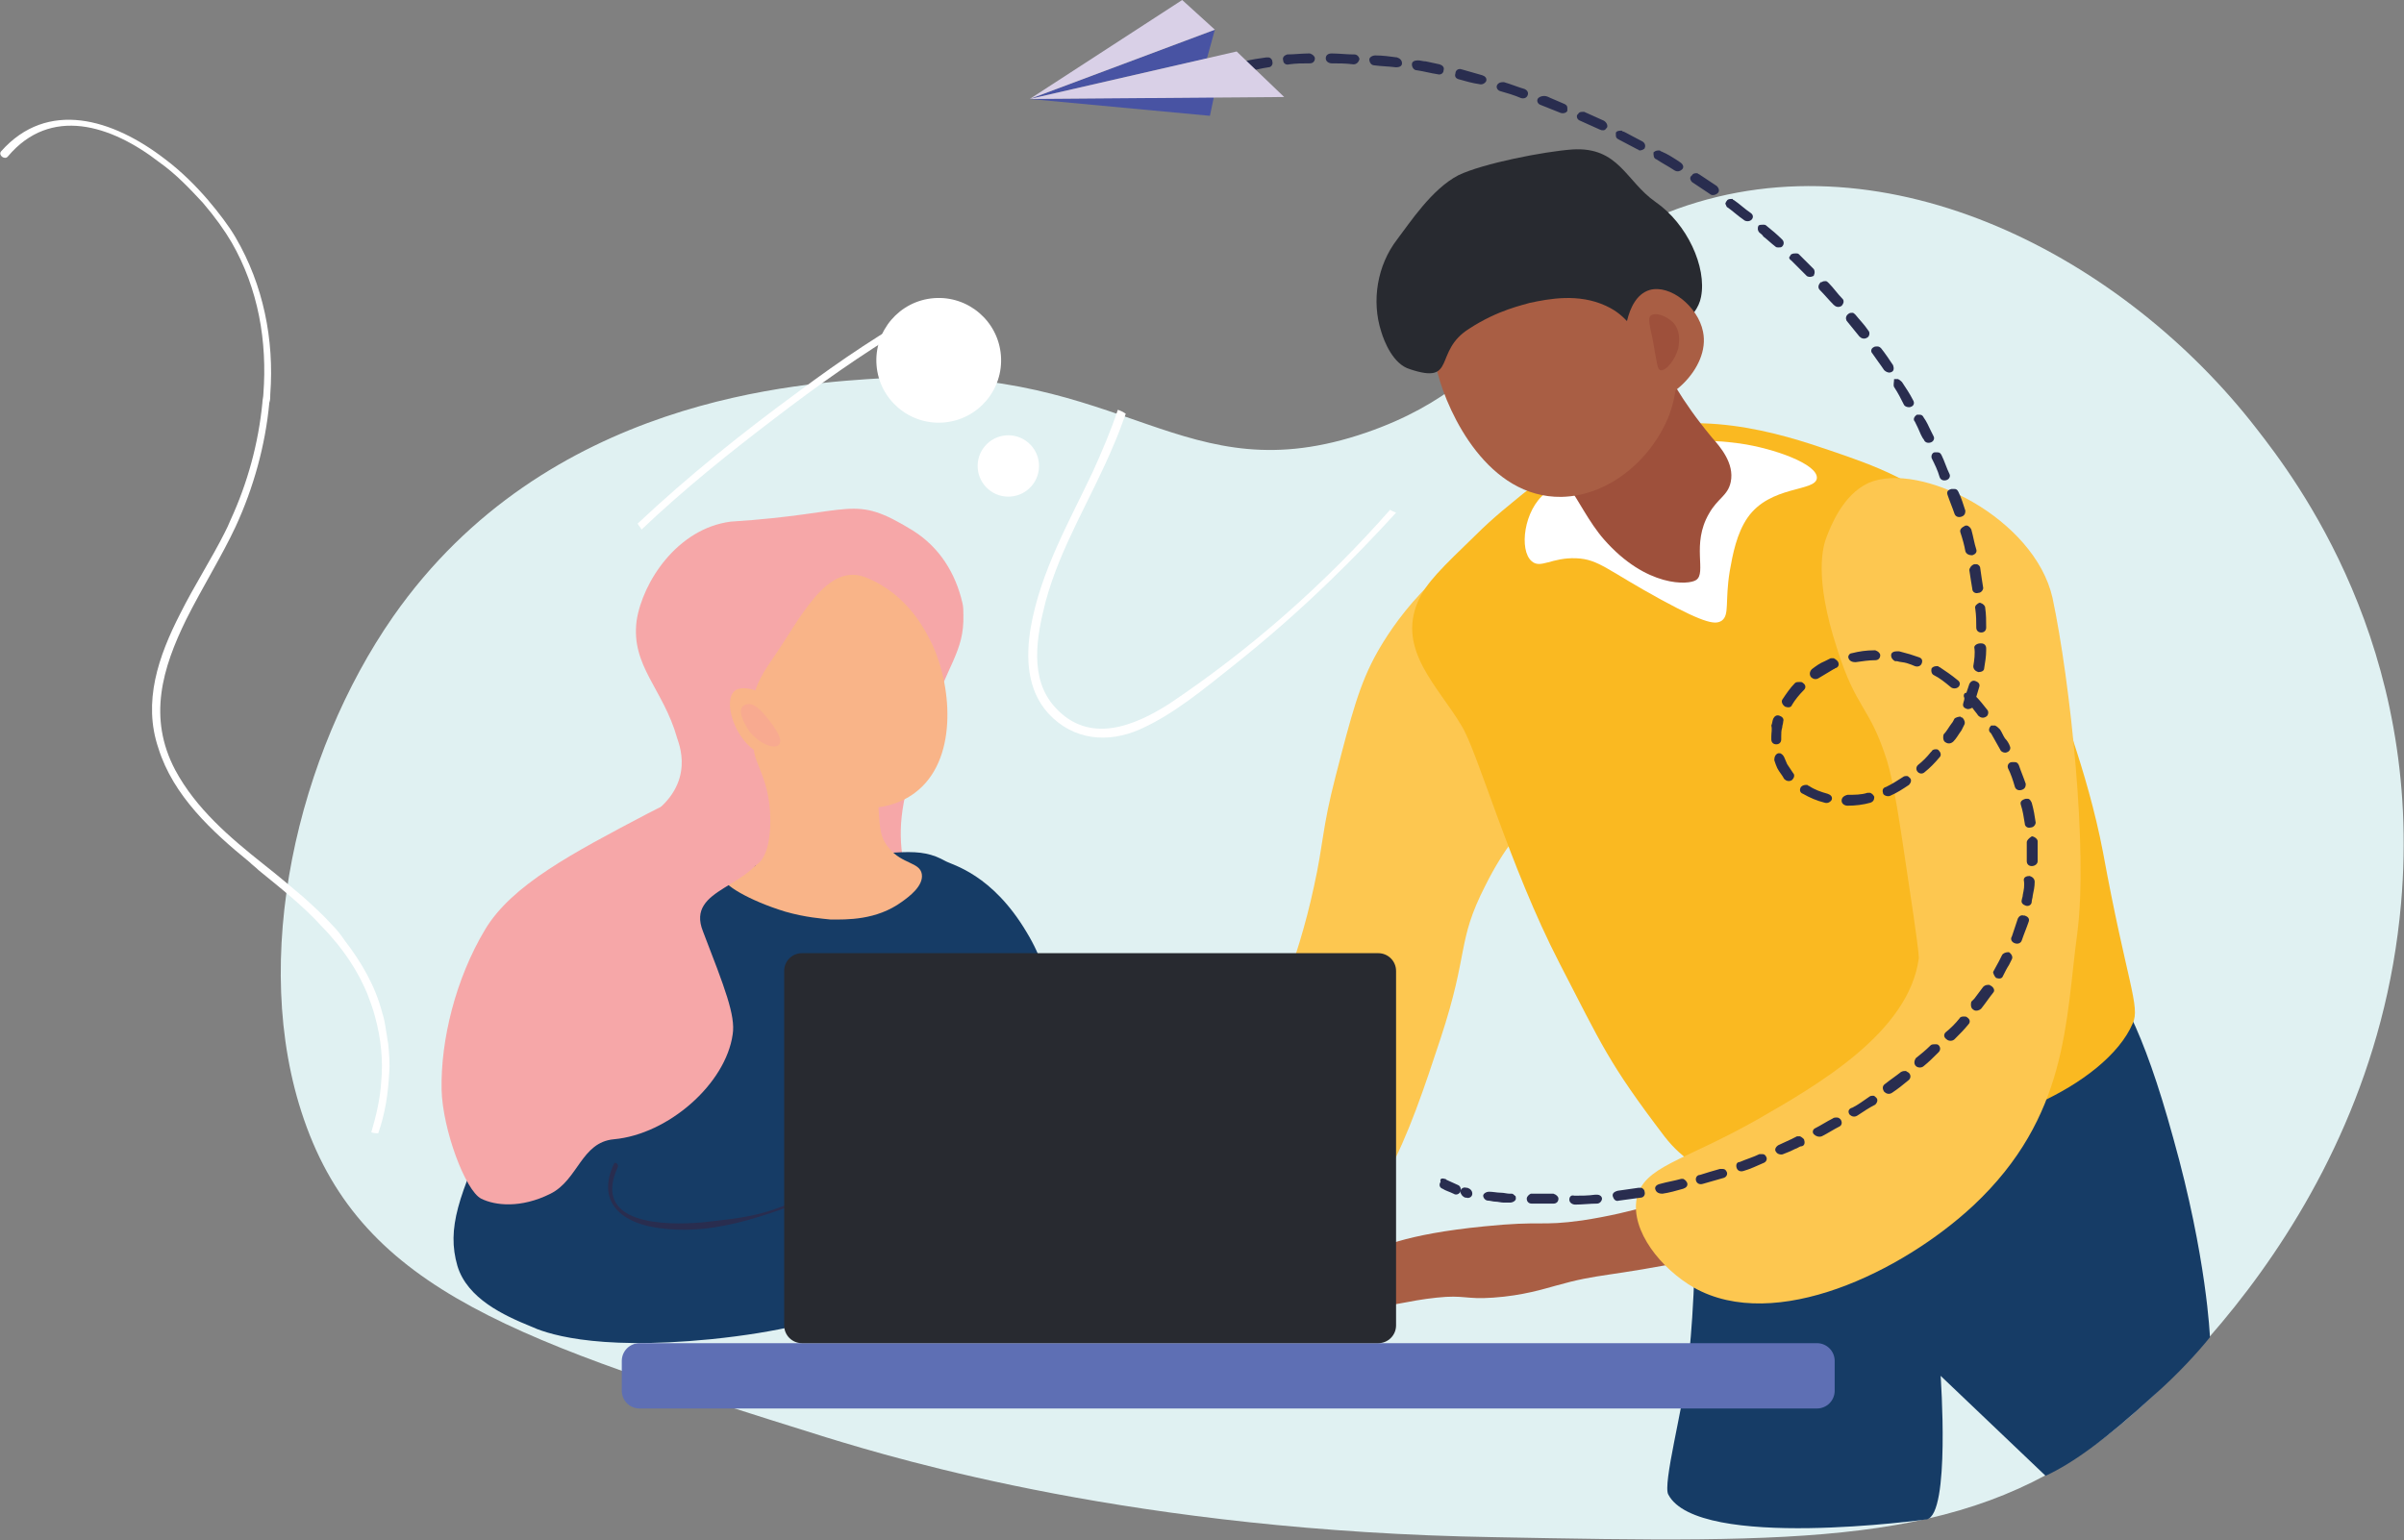 <?xml version="1.0" encoding="UTF-8"?> <!-- Generator: Adobe Illustrator 25.2.3, SVG Export Plug-In . SVG Version: 6.00 Build 0) --> <svg xmlns="http://www.w3.org/2000/svg" xmlns:xlink="http://www.w3.org/1999/xlink" version="1.1" id="Layer_1" x="0px" y="0px" viewBox="0 0 242.8 155.6" style="enable-background:new 0 0 242.8 155.6;" xml:space="preserve"><rect x="0" y="0" width="242.8" height="155.6" fill="#808080" stroke="none"/> <style type="text/css"> .st0{fill:#E0F1F2;} .st1{fill:#FFFFFF;} .st2{fill:#163C66;} .st3{fill:#FDC750;} .st4{fill:#FAB921;} .st5{fill:#9E503B;} .st6{fill:#A95E44;} .st7{fill:#282A30;} .st8{fill:#F6A7A8;} .st9{fill:#F9B488;} .st10{fill:#F8AA90;} .st11{fill:#292D4F;} .st12{fill:#5E6FB4;} .st13{fill:#4853A3;} .st14{fill:#D9D0E7;} </style> <g> <g id="_x3C_Group_x3E__5_"> <path class="st0" d="M227.9,43.3c3.9,5,16.9,22,14.6,48c-2.9,33.3-28.3,52.7-30.3,54.2c-14.4,10.6-30,10.4-61.3,9.8 c-36.1-0.6-60-7.8-67.5-10.1c-31-9.7-46.7-14.7-52.7-32.1c-5.6-16.2-0.6-37,9-50.8c15.5-22.2,41.2-23.6,49.6-24.1 c24.5-1.3,30.1,11.9,48.7,5.5c16.2-5.6,15.8-16.8,31.4-22.6C190.8,13.4,214.6,26.1,227.9,43.3z"></path> <g> <path class="st1" d="M37.5,114.4c0.5-1.7,0.9-3.4,1-5.1l0,0c0.1-1.1,0.1-2.1,0-3.2c-0.1-1.1-0.3-2.2-0.6-3.3 c-0.2-0.8-0.5-1.6-0.8-2.4c-0.8-1.9-1.8-3.5-3-5c-0.5-0.6-1-1.2-1.6-1.8c-1.9-2.1-4.2-3.9-6.4-5.7c-0.3-0.3-0.6-0.5-0.9-0.8 c-3.8-3.1-7.7-6.7-9.2-11.5c-1.6-4.7,0-9.3,2.2-13.6l0,0c1.4-2.8,3.2-5.6,4.5-8.2c0.2-0.4,0.4-0.8,0.6-1.3 c1.7-3.7,2.8-7.7,3.2-11.8c0-0.3,0.1-0.6,0.1-0.9c0.4-5.3-0.5-10.6-3.2-15.3c-0.7-1.2-1.7-2.6-2.9-4c-1.3-1.4-2.7-2.9-4.4-4.1 c-4.9-3.8-11-5.7-15.3-0.6c-0.3,0.4-1-0.1-0.7-0.5C4.8,10,11.4,12,16.7,16.1c1.6,1.2,3.1,2.7,4.3,4.1c1.1,1.3,2.1,2.6,2.8,3.8 c2.8,4.8,3.9,10.3,3.5,15.8c0,0.3,0,0.6-0.1,0.9c-0.4,4.3-1.6,8.6-3.4,12.5c0,0,0,0,0,0c-1.4,3-3.4,6.2-5,9.4 c-2.4,4.9-3.9,9.9-1.1,15.2c2.1,3.9,5.5,6.8,8.9,9.5c1.4,1.1,2.7,2.2,4,3.3c1,0.9,2,1.8,2.9,2.8c0.5,0.5,0.9,1,1.3,1.6 c1.7,2.2,3.1,4.6,3.8,7.3c0.2,0.6,0.3,1.2,0.4,1.9c0.1,0.4,0.1,0.8,0.2,1.2c0.1,1,0.2,2.1,0.1,3.1c-0.1,2-0.4,4-1.1,6 C38.1,114.5,37.8,114.5,37.5,114.4z"></path> </g> <g> <g> <path class="st2" d="M168.7,108.4c-1,4.3,2.1,4.7,2.4,14.4c0.3,7.4-0.6,15-0.6,15c-0.5,4.4-2.6,12.2-2,13.2 c3,5.7,26.1,2.5,26.1,2.5C197,153,196,139,196,139l10.6,10.1c2.8-1.3,6.1-3.7,10.9-8.1c2.4-2.1,4.5-4.4,5.7-5.9 c0,0-0.3-8-3.7-20.1c-3.1-11.3-5.6-15.4-8.4-18.7c-0.6-0.7-3.5,1.7-7.9-0.2C190.3,90.5,171.1,98.4,168.7,108.4z"></path> <path class="st3" d="M139.1,65.9c-1.8,3.2-2.6,6.3-4.2,12.5c-1.4,5.4-1.2,6.7-2.2,11.2c-1.7,7.9-4.4,13.8-7,19.8 c-4.6,10.5-7.3,13.4-5.8,16c1.7,2.8,7.2,3.3,11.2,1.9c7.9-2.7,11.2-12.7,14.4-22.4c2.9-8.8,1.6-9.7,4.5-15.4 c3.9-7.8,7-7.7,11.5-15.4c4-6.8,8.2-18.4,4.2-22.1c-2.9-2.6-9-0.3-12.2,1C144.8,56.5,140.4,63.6,139.1,65.9z"></path> <path class="st4" d="M143.2,60.8c0.8-1.9,2.5-3.5,5.8-6.7c1.9-1.9,3.6-3.2,4.8-4.2c0.6-0.5,5-3.8,8.6-5.4 c8.4-3.7,17.7-0.6,22.4,1c4.4,1.5,9.1,3.1,13.4,7.4c5,4.9,6,4.5,8.8,15c0.6,2.1,3.8,9.8,5.4,18.2c2.4,13.1,3.8,15.6,3,17.3 c-2.7,6.3-15.3,11.8-22.6,10.3c-4.8-1-16.9,11.2-24.7,1.1c-5.7-7.5-6.3-9.2-10.6-17.5c-5.1-9.9-8.3-21.5-9.9-24 C145.3,69.4,141.1,65.7,143.2,60.8z"></path> <path class="st1" d="M170.7,44.8c1.9-0.4,3.4-0.2,5,0c3.5,0.5,7.9,2.1,7.8,3.5c-0.1,1.4-4.7,0.7-7,4c-1.1,1.6-1.5,3.7-1.8,5.4 c-0.5,3.1,0,4.4-0.8,5c-0.6,0.4-1.5,0.4-6.1-2.1c-5.5-3-6.3-4.1-8.6-4.2c-2.5-0.1-3.6,1.1-4.5,0.3c-1.3-1.1-0.8-5.2,1.4-6.9 c2-1.5,3.5,0.3,7-0.8C166.8,48,166.9,45.7,170.7,44.8z"></path> <path class="st5" d="M164.3,32.7c3.2,0.4,2.2,3.8,8.6,11.5c0.8,0.9,2.3,2.6,1.9,4.5c-0.3,1.4-1.3,1.6-2.2,3.2 c-1.8,3.1-0.2,6-1.3,6.7c-0.7,0.5-5,0.8-9.3-4.1c-1.5-1.7-2.7-4.2-3.5-5.2c-1.5-1.9-3.7-4.4-3.5-7.7 C155.3,36.8,160.4,32.1,164.3,32.7z"></path> <path class="st6" d="M146.5,26.5c-3.3,3.7-1.7,9.5-1.3,11.2c1.1,4.2,5.1,12.6,12.5,12.5c4.9-0.1,9.2-3.9,10.9-8.3 c2.2-6-0.8-12.1-4.8-15.4c-0.3-0.3-5.1-3.9-11.2-2.9C151.1,23.8,148.4,24.3,146.5,26.5z"></path> <path class="st7" d="M148.4,33.2c2.9-1.9,5.5-2.4,6.1-2.6c1.9-0.4,4.9-1,7.7,0.3c2.4,1.1,2.4,2.6,4.2,2.9c2.2,0.3,5-1.6,5.4-3.8 c0.6-3-1.4-7.4-4.6-9.6c-3-2.1-3.7-5.6-8.4-5.3c-2.8,0.2-9,1.4-11.5,2.6c-2.7,1.4-4.9,4.8-6.2,6.5c-2,2.6-2.6,6.2-1.6,9.3 c0.3,1,1.2,3.3,2.9,3.8C147.2,38.9,144.7,35.5,148.4,33.2z"></path> <path class="st6" d="M164,35.4c0-0.6,0-5.3,2.6-6.1c2.1-0.6,4.9,1.7,5.4,4.2c0.8,3.8-3.9,7.7-6.1,7 C164.1,39.9,164.1,35.8,164,35.4z"></path> <path class="st5" d="M166.7,31.9c0.5-0.4,1.6,0,2.3,0.7c0.9,1,0.5,2.4,0.5,2.6c-0.3,1.1-1.2,2.3-1.8,2.2 c-0.3-0.1-0.3-0.4-0.8-3.2C166.5,32.5,166.5,32.1,166.7,31.9z"></path> <path class="st6" d="M179.3,116.7c-3.9,1.4-3.9,2-8.1,3.6c-1.9,0.7-6.1,2.2-11.4,3c-4.3,0.6-4,0-9.9,0.6 c-8.1,0.8-10.9,2.2-12.3,3c-2.7,1.5-5.6,4.1-5.1,5.1c0.3,0.6,1.8,0.5,4.5,0.3c3.6-0.3,5.2-0.9,8.1-1.2c2.8-0.3,2.9,0.2,5.7,0 c3-0.2,5.2-0.9,6.3-1.2c4.6-1.3,4.9-0.8,14.4-2.7c13.5-2.7,15.9-4.4,17.4-6.6c1-1.4,2.1-3.9,1.2-5.1 C188.6,113.5,182.2,115.7,179.3,116.7z"></path> <path class="st3" d="M188.7,48.8c-2.6,1.2-3.8,4.4-4.2,5.4c-0.4,1-1.3,4.1,1,11.2c2,6.4,3.3,5.8,5.1,11.5 c0.7,2.4,1.2,5.7,2.2,12.5c0.7,4.6,1,6.9,1,7.4c-1,7.5-10.2,12.8-16.3,16.3c-7.6,4.3-11.5,4.7-12.2,8c-0.6,3.3,2.5,7.1,5.8,9 c8.2,4.6,21-1.6,28.2-8.3c9.6-9,9.3-18.6,10.5-27.5c1.1-8.4-0.7-25.4-2.5-33.9C205.5,52.4,193.9,46.5,188.7,48.8z"></path> </g> <g> <path class="st8" d="M91,85.1c-0.2-3.5,0.8-6.6,2.5-11.5c2.2-6.6,3.9-7.7,3.8-11.5c0-0.4,0-0.8-0.1-1.2c-0.7-3-2.3-5.6-5-7.3 c-6.2-3.8-5.7-1.7-18.4-0.9c-5.4,0.7-8.9,6.1-9.5,10c-0.6,4.6,2.7,6.9,4.1,11.9c0.3,0.9,2,5.3-3.9,8.5 c-7.9,4.3-13.7,8.6-15.3,11c-4.8,7.2-0.4,20.7,5.9,28.3c7,8.6,23.2,8.4,33,0.8c7.1-5.5,12-15.6,9.8-23.6 C96.1,93.4,91.4,92,91,85.1z"></path> <path class="st2" d="M58.7,93.6c1.1-1.2,2.7-2.5,5.6-3.8c4.6-2.1,7.4-1.9,17.1-2.8c9.6-0.9,11.4-1.5,14.1,0 c0.7,0.4,4.7,1.3,8.2,7.2c3.1,5.1,2.5,9.5,6.1,18.2c2.7,6.5,4.1,9.8,3.8,10.7c-2.1,8.1-22.6,12.1-38.9,7.4 c-5.4-1.6-13.8-4-18.2-12c-4.1-7.5-2.2-15.5-1.8-17.1C55.3,99.4,56.1,96.4,58.7,93.6z"></path> <path class="st2" d="M65.6,90.8c-2.7-0.4-5.5,0.8-6.9,2.8c-4.8,6.9-5.1,11.2-8.9,19.6c-3.5,7.6-4.7,10.9-3.6,14.7 c1,3.3,4.7,5,7.4,6.1c1.3,0.6,6.1,2.5,18.2,1.3c13.8-1.4,18.1-4.9,19.7-6.4c3.1-2.9,2.9-4.7,2.8-5.1c-0.5-2.4-3.9-3.8-6.4-4.1 c-3.7-0.5-5.5,1.3-9.7,2.6c-6.3,1.9-14.7,1.7-16.1-1.3c-0.9-1.8,1.4-3.2,4.6-10c2.4-5,4.8-10.3,3.1-15.4 C69.5,95.1,68.2,91.2,65.6,90.8z"></path> <path class="st9" d="M76.3,74.7c-0.8,2,1.5,3.3,1.5,8.2c0,3.3-1,4.2-1.3,4.4c-1.4,1.1-3.2,0.8-3.4,1.3c-0.3,0.7,2.6,2.4,6.2,3.5 c2.1,0.6,3.7,0.7,4.6,0.8c1.6,0,4.6,0.1,7.2-1.8c0.7-0.5,2.2-1.6,2-2.8c-0.2-1.2-2-1-3.3-2.6c-1.4-1.6-0.7-3.1-1.5-7.7 c-0.6-3-0.8-4.5-1.8-5.4C83.9,70.3,77.4,71.7,76.3,74.7z"></path> <path class="st9" d="M78,66.6c-2.7,3.8-2.1,5.4-1.3,7.5c0.4,1.1,0.8,5.5,7.3,7.1c1,0.3,5.2,1.3,8.4-1.1 c4.3-3.2,3.8-10.5,1.8-14.9c-0.6-1.2-2.3-5-6.6-6.8C83.5,56.6,80.8,62.6,78,66.6z"></path> <path class="st9" d="M78.1,70.6c-0.1-0.1-3-1.8-4-0.7c-0.9,1-0.1,3.7,1.3,5.2c2,2.2,5.7,2.6,6.4,1.3 C82.5,75.2,80.5,72,78.1,70.6z"></path> <path class="st10" d="M75.1,71.3c0.6-0.4,1.3-0.1,2.2,1c1,1.2,1.8,2.4,1.4,2.9c-0.4,0.6-2.1-0.1-3-1.3 C75,72.9,74.5,71.7,75.1,71.3z"></path> <g> <path class="st11" d="M62,117.6c-1.7,3.6,0.5,5.8,4.1,6.4c6.6,1.1,12.4-1.8,18.4-3.8c0.3-0.1,0.2-0.6-0.1-0.5 c-2,0.7-3.9,1.7-6,2.4c-2.4,0.9-4.9,1.1-7.5,1.4c-3.6,0.3-11.2,0.3-8.5-5.6C62.5,117.6,62.1,117.3,62,117.6L62,117.6z"></path> </g> <path class="st8" d="M71.6,80.3c0.4,0.6,6.7,2.2,5.9,5.1c-1.2,4.4-8.3,4.2-6.5,8.7c2.2,5.7,3.3,8.5,3,10.4 c-0.7,5-6.5,10.1-12,10.6c-3.3,0.3-3.6,4.1-6.4,5.5c-3,1.5-5.6,1.2-7,0.5c-1.6-0.8-3.9-7-4-11c-0.1-5,1.4-11.2,4.4-16.2 c2.7-4.5,8.8-7.7,16.4-11.7C68.2,80.7,71.2,79.7,71.6,80.3z"></path> </g> <g> <g> <path class="st12" d="M183.5,142.3H64.6c-1,0-1.8-0.8-1.8-1.8v-3c0-1,0.8-1.8,1.8-1.8h118.9c1,0,1.8,0.8,1.8,1.8v3 C185.3,141.5,184.5,142.3,183.5,142.3z"></path> </g> <path class="st7" d="M139.2,135.7H81c-1,0-1.8-0.8-1.8-1.8V98.1c0-1,0.8-1.8,1.8-1.8h58.2c1,0,1.8,0.8,1.8,1.8v35.8 C141,134.9,140.2,135.7,139.2,135.7z"></path> </g> </g> </g> <g> <g> <g> <path class="st11" d="M143.1,7.1c0.7,0.1,1.4,0.3,2.1,0.4c0.3,0.1,0.6-0.1,0.6-0.4c0.1-0.3-0.1-0.5-0.4-0.6 c-0.5-0.1-0.9-0.2-1.4-0.3c-0.3,0-0.5-0.1-0.8-0.1c-0.3,0-0.6,0.1-0.6,0.4C142.6,6.8,142.8,7.1,143.1,7.1z M138.8,6.6 c0.7,0.1,1.4,0.1,2.2,0.2c0.3,0,0.6-0.1,0.6-0.4c0-0.3-0.2-0.5-0.5-0.6c0,0,0,0,0,0c-0.7-0.1-1.5-0.2-2.2-0.2 c-0.3,0-0.6,0.2-0.6,0.4C138.3,6.3,138.5,6.6,138.8,6.6z M147.3,8c0.7,0.2,1.4,0.4,2.1,0.5c0.3,0.1,0.6-0.1,0.7-0.3 c0.1-0.3-0.1-0.5-0.4-0.6c-0.7-0.2-1.4-0.4-2.1-0.6l0,0c-0.3-0.1-0.6,0.1-0.6,0.4C146.9,7.7,147,7.9,147.3,8z M133.9,5.9 c0,0.3,0.3,0.5,0.6,0.5c0.7,0,1.4,0,2.2,0.1c0.3,0,0.5-0.2,0.6-0.5c0-0.2-0.2-0.5-0.5-0.5c0,0-0.1,0-0.1,0 c-0.7,0-1.5-0.1-2.2-0.1C134.1,5.4,133.9,5.6,133.9,5.9z M151.5,9.2c0.7,0.2,1.4,0.4,2.1,0.7c0.3,0.1,0.6,0,0.7-0.3 c0.1-0.3-0.1-0.5-0.3-0.6c-0.7-0.2-1.4-0.5-2.1-0.7c0,0,0,0-0.1,0c-0.3,0-0.5,0.1-0.6,0.3C151.1,8.8,151.2,9.1,151.5,9.2z M155.6,10.6c0.7,0.3,1.3,0.5,2,0.8c0.3,0.1,0.6,0,0.7-0.2c0-0.1,0-0.2,0-0.3c0-0.2-0.1-0.3-0.3-0.4c-0.5-0.2-0.9-0.4-1.4-0.6 l0,0c-0.2-0.1-0.4-0.2-0.6-0.2c0,0-0.1,0-0.1,0c-0.2,0-0.5,0.1-0.6,0.3C155.2,10.2,155.3,10.5,155.6,10.6z M129.6,6.1 c0,0.3,0.3,0.5,0.6,0.4c0.7-0.1,1.4-0.1,2.1-0.1c0.3,0,0.5-0.2,0.5-0.5c0-0.2-0.2-0.4-0.5-0.5c0,0-0.1,0-0.1,0 c-0.7,0-1.5,0.1-2.2,0.1C129.7,5.6,129.5,5.8,129.6,6.1z M159.6,12.2c0.7,0.3,1.3,0.6,2,0.9c0.2,0.1,0.5,0.1,0.6-0.1 c0,0,0.1-0.1,0.1-0.1c0.1-0.2,0-0.5-0.3-0.7c-0.7-0.3-1.3-0.6-2-0.9c0,0-0.1,0-0.1,0c-0.2,0-0.4,0-0.5,0.2c0,0-0.1,0.1-0.1,0.1 C159.2,11.8,159.3,12.1,159.6,12.2z M125.3,6.8c0.1,0.3,0.4,0.4,0.7,0.4c0.7-0.1,1.4-0.3,2.1-0.4c0.3,0,0.5-0.3,0.4-0.6 c0-0.2-0.2-0.4-0.4-0.4c-0.1,0-0.1,0-0.2,0c-0.7,0.1-1.5,0.2-2.2,0.4C125.4,6.3,125.2,6.5,125.3,6.8z M163.2,13.7 c0,0.2,0.1,0.3,0.3,0.4c0.6,0.3,1.3,0.7,1.9,1c0.1,0,0.1,0.1,0.2,0.1c0.2,0,0.4-0.1,0.5-0.2c0.1-0.2,0.1-0.5-0.2-0.7 c-0.6-0.3-1.3-0.7-1.9-1c-0.1,0-0.1,0-0.2-0.1c-0.2,0-0.5,0-0.6,0.2C163.2,13.5,163.2,13.6,163.2,13.7z M121.1,7.9 c0.1,0.3,0.4,0.4,0.7,0.3c0.7-0.2,1.3-0.4,2-0.6c0.3-0.1,0.4-0.3,0.4-0.6c-0.1-0.2-0.2-0.3-0.4-0.4c-0.1,0-0.2,0-0.3,0 c-0.7,0.2-1.4,0.4-2.1,0.6C121.2,7.4,121,7.6,121.1,7.9z M167.3,16.1c0.6,0.4,1.2,0.7,1.8,1.1c0.3,0.2,0.6,0.1,0.8-0.1 c0.2-0.2,0.1-0.5-0.2-0.7c-0.6-0.4-1.2-0.8-1.9-1.1c-0.1,0-0.1-0.1-0.2-0.1c-0.2,0-0.4,0-0.6,0.2C167,15.7,167,16,167.3,16.1z M117.2,9.4c0.1,0.2,0.5,0.4,0.7,0.2c0.6-0.3,1.3-0.5,1.9-0.8c0.3-0.1,0.4-0.4,0.3-0.6c-0.1-0.2-0.2-0.3-0.4-0.3 c-0.1,0-0.2,0-0.3,0c-0.7,0.3-1.3,0.5-2,0.8C117.2,8.9,117.1,9.2,117.2,9.4z M170.9,18.4c0.6,0.4,1.2,0.8,1.8,1.2 c0.2,0.2,0.6,0.1,0.8-0.1c0.2-0.2,0.1-0.5-0.1-0.7c-0.6-0.4-1.2-0.8-1.8-1.2c-0.1,0-0.1-0.1-0.2-0.1c-0.2,0-0.4,0-0.5,0.2 C170.6,17.9,170.7,18.2,170.9,18.4z M174.4,20.9c0.6,0.4,1.1,0.9,1.7,1.3c0.2,0.2,0.6,0.2,0.8,0c0.2-0.2,0.2-0.5-0.1-0.7 c-0.6-0.4-1.1-0.9-1.7-1.3c0,0-0.1,0-0.1-0.1c0,0-0.1,0-0.1,0c-0.2,0-0.4,0-0.5,0.2c-0.1,0.1-0.1,0.1-0.1,0.2l0,0 C174.2,20.5,174.3,20.7,174.4,20.9z M177.7,23.5c0.1,0.1,0.3,0.2,0.4,0.4c0,0,0,0,0,0c0.4,0.3,0.8,0.7,1.2,1 c0.1,0.1,0.2,0.1,0.3,0.1l0,0c0.2,0,0.3,0,0.4-0.1c0.2-0.2,0.2-0.5,0-0.7c-0.5-0.5-1.1-1-1.6-1.4c-0.1-0.1-0.2-0.1-0.3-0.1 c-0.2,0-0.4,0-0.5,0.1C177.5,23,177.5,23.3,177.7,23.5z M180.9,26.3c0.5,0.5,1,1,1.5,1.5c0,0,0.1,0.1,0.1,0.1l0,0 c0.2,0.1,0.4,0.1,0.6,0c0,0,0,0,0,0c0,0,0.1,0,0.1-0.1c0.1-0.2,0.1-0.4,0-0.6c-0.5-0.5-1-1-1.5-1.5c-0.1-0.1-0.2-0.1-0.3-0.1 c-0.2,0-0.3,0-0.5,0.1c-0.1,0.1-0.1,0.2-0.2,0.3C180.7,26,180.7,26.2,180.9,26.3z M183.8,29.3c0.5,0.5,0.9,1,1.4,1.5 c0.2,0.2,0.5,0.3,0.8,0.1c0.1-0.1,0.2-0.3,0.2-0.4l0,0c0-0.1,0-0.2-0.1-0.3c-0.5-0.5-0.9-1.1-1.4-1.6c-0.1-0.1-0.2-0.2-0.3-0.2 c-0.1,0-0.3,0-0.4,0.1c0,0,0,0-0.1,0C183.6,28.8,183.6,29.1,183.8,29.3z M186.5,32.4c0.4,0.5,0.9,1.1,1.3,1.6 c0.2,0.2,0.5,0.3,0.8,0.1c0.2-0.1,0.3-0.5,0.1-0.7c-0.4-0.6-0.9-1.1-1.3-1.6c-0.1-0.1-0.2-0.2-0.3-0.2c-0.1,0-0.3,0-0.4,0.1 C186.4,31.9,186.4,32.2,186.5,32.4z M189.1,35.7c0.4,0.6,0.8,1.1,1.2,1.7c0.2,0.2,0.5,0.3,0.7,0.2c0.3-0.1,0.3-0.4,0.2-0.7 c-0.4-0.6-0.8-1.2-1.2-1.7c-0.1-0.1-0.2-0.2-0.4-0.2c-0.1,0-0.3,0-0.4,0.1C189,35.2,188.9,35.5,189.1,35.7z M191.3,39.1 c0.4,0.6,0.7,1.2,1,1.8c0.1,0.2,0.5,0.3,0.7,0.2c0.3-0.1,0.4-0.4,0.2-0.7c-0.3-0.6-0.7-1.2-1.1-1.8c-0.1-0.1-0.2-0.2-0.4-0.3 c-0.1,0-0.2,0-0.4,0C191.3,38.6,191.2,38.9,191.3,39.1z M193.4,42.6c0.2,0.4,0.4,0.8,0.6,1.3c0.1,0.2,0.2,0.4,0.3,0.5 c0.1,0.3,0.4,0.4,0.7,0.3c0.3-0.1,0.4-0.4,0.3-0.6c-0.1-0.2-0.2-0.4-0.3-0.6c-0.2-0.4-0.4-0.9-0.7-1.3c-0.1-0.2-0.2-0.3-0.4-0.3 c-0.1,0-0.2,0-0.3,0C193.3,42.1,193.2,42.4,193.4,42.6z M195.1,46.3c0.3,0.6,0.6,1.2,0.8,1.9c0.1,0.3,0.4,0.4,0.7,0.3 c0.3-0.1,0.4-0.4,0.3-0.6c-0.3-0.6-0.5-1.3-0.8-1.9c-0.1-0.2-0.2-0.3-0.4-0.3c-0.1,0-0.2,0-0.3,0C195.2,45.7,195,46,195.1,46.3z M196.7,50c0.2,0.6,0.5,1.3,0.7,1.9c0.1,0.3,0.4,0.4,0.7,0.3c0.3-0.1,0.4-0.3,0.4-0.6c-0.2-0.6-0.4-1.3-0.7-1.9 c-0.1-0.2-0.2-0.3-0.4-0.3c-0.1,0-0.2,0-0.3,0C196.7,49.5,196.6,49.7,196.7,50z M198,53.8c0.2,0.6,0.4,1.3,0.5,1.9 c0.1,0.3,0.4,0.4,0.7,0.4c0.3-0.1,0.5-0.3,0.4-0.6c-0.2-0.6-0.3-1.3-0.5-2c-0.1-0.2-0.2-0.3-0.4-0.4c-0.1,0-0.2,0-0.2,0 C198.1,53.3,197.9,53.5,198,53.8z M198.9,57.6c0.1,0.7,0.2,1.3,0.3,1.9c0,0.3,0.3,0.5,0.6,0.4c0.3,0,0.5-0.3,0.5-0.5 c-0.1-0.6-0.2-1.3-0.3-2c0-0.2-0.2-0.4-0.4-0.4c-0.1,0-0.1,0-0.2,0C199.1,57.1,198.9,57.4,198.9,57.6z M199.5,61.5 c0.1,0.7,0.1,1.3,0.1,1.9c0,0.3,0.2,0.5,0.5,0.5c0.3,0,0.5-0.2,0.5-0.5c0-0.7,0-1.3-0.1-2c0-0.2-0.2-0.4-0.5-0.5 c0,0-0.1,0-0.1,0C199.7,61,199.4,61.2,199.5,61.5z M199.3,67.3C199.3,67.3,199.3,67.3,199.3,67.3 C199.3,67.4,199.3,67.4,199.3,67.3c0,0.3,0.2,0.5,0.5,0.6l0,0c0.3,0,0.6-0.1,0.6-0.4c0.1-0.6,0.2-1.2,0.2-1.8c0-0.1,0-0.1,0-0.2 c0-0.3-0.2-0.5-0.5-0.5c0,0,0,0-0.1,0c-0.3,0-0.6,0.2-0.6,0.4C199.5,66,199.4,66.7,199.3,67.3z M191.4,66.8L191.4,66.8l0.2,0 c0.3,0.1,0.7,0.1,1,0.2c0.3,0.1,0.6,0.2,0.8,0.3c0.3,0.1,0.6,0,0.7-0.3c0.1-0.3,0-0.5-0.3-0.6c-0.3-0.1-0.6-0.2-0.9-0.3 c-0.4-0.1-0.7-0.2-1.1-0.3l-0.2,0c-0.3,0-0.6,0.1-0.6,0.4C191,66.5,191.2,66.7,191.4,66.8z M186.7,66.5c0.1,0.3,0.4,0.4,0.7,0.4 c0.7-0.1,1.4-0.2,2-0.2c0.3,0,0.5-0.2,0.5-0.5c0-0.2-0.2-0.4-0.5-0.5c0,0-0.1,0-0.1,0c-0.8,0-1.5,0.1-2.3,0.3 C186.8,66,186.6,66.3,186.7,66.5z M195.3,68.2c0.6,0.3,1.1,0.7,1.7,1.2c0.2,0.2,0.6,0.2,0.8,0c0.2-0.2,0.2-0.5-0.1-0.7 c-0.6-0.5-1.2-0.9-1.8-1.3c-0.1,0-0.1-0.1-0.2-0.1c-0.2,0-0.4,0-0.6,0.2C195,67.8,195.1,68.1,195.3,68.2z M198.3,71 c-0.1,0.3,0,0.5,0.3,0.6c0.2,0.1,0.4,0,0.6-0.1c0.2,0.3,0.4,0.5,0.6,0.8c0.2,0.2,0.5,0.3,0.8,0.1c0.2-0.1,0.3-0.5,0.1-0.7 c-0.4-0.5-0.7-0.9-1.1-1.3c0.1-0.3,0.2-0.7,0.3-1c0.1-0.3-0.1-0.5-0.4-0.6c0,0,0,0,0,0c-0.3-0.1-0.5,0.1-0.6,0.3 c-0.1,0.3-0.2,0.6-0.3,0.9c0,0,0,0-0.1,0c-0.2,0.1-0.2,0.4-0.1,0.5C198.4,70.8,198.3,70.9,198.3,71z M182.9,68.4 c0.2,0.2,0.5,0.3,0.8,0.1c0.5-0.3,1-0.6,1.5-0.9c0.1,0,0.1-0.1,0.2-0.1c0.3-0.1,0.4-0.4,0.2-0.7c-0.1-0.1-0.2-0.2-0.4-0.3 c-0.1,0-0.2,0-0.3,0c-0.2,0.1-0.4,0.2-0.6,0.3c-0.5,0.2-0.9,0.5-1.3,0.8C182.8,67.8,182.7,68.1,182.9,68.4z M180.3,71.4 c0.3,0.1,0.6,0.1,0.7-0.2c0.3-0.5,0.7-1,1.2-1.5c0.2-0.2,0.2-0.5-0.1-0.7c-0.1-0.1-0.2-0.1-0.3-0.1c-0.2,0-0.4,0-0.5,0.1 c-0.5,0.5-0.9,1.1-1.3,1.7C179.9,70.9,180,71.2,180.3,71.4z M196.5,75c0.3,0.2,0.6,0.1,0.8-0.1c0.3-0.3,0.5-0.7,0.8-1.1 c0.1-0.2,0.2-0.4,0.3-0.6c0.1-0.2,0-0.5-0.2-0.7c-0.1,0-0.1,0-0.2-0.1c-0.2,0-0.5,0.1-0.6,0.2c-0.1,0.2-0.2,0.4-0.3,0.5 c-0.3,0.4-0.5,0.8-0.8,1.1C196.2,74.6,196.3,74.9,196.5,75z M201,74l0.1,0.1c0.3,0.5,0.6,1.1,0.9,1.6c0,0,0,0,0,0 c0.1,0.3,0.5,0.4,0.7,0.3c0.3-0.1,0.4-0.4,0.3-0.6c-0.1-0.3-0.3-0.6-0.5-0.8c-0.2-0.3-0.3-0.6-0.5-0.9l-0.1-0.1 c-0.1-0.1-0.2-0.2-0.4-0.3c-0.1,0-0.2,0-0.4,0C200.9,73.5,200.8,73.8,201,74z M178.9,74.4c0,0.1,0,0.2,0,0.3 c0,0.3,0.2,0.5,0.5,0.5c0.3,0,0.5-0.2,0.5-0.5c0-0.1,0-0.2,0-0.3l0,0c0-0.3,0-0.6,0.1-0.9c0-0.2,0.1-0.4,0.1-0.6 c0.1-0.3-0.1-0.5-0.4-0.6c0,0,0,0,0,0c-0.3-0.1-0.5,0.1-0.6,0.3c-0.1,0.2-0.1,0.5-0.2,0.7C179,73.7,178.9,74,178.9,74.4z M202.8,77.6c0.3,0.6,0.5,1.2,0.7,1.9c0.1,0.3,0.4,0.4,0.7,0.3c0.3-0.1,0.4-0.3,0.4-0.6c-0.2-0.6-0.5-1.3-0.7-1.9 c-0.1-0.2-0.2-0.3-0.4-0.3c-0.1,0-0.2,0-0.3,0C202.9,77,202.7,77.3,202.8,77.6z M193.7,78c0.2,0.2,0.5,0.2,0.7,0c0,0,0,0,0,0 c0.5-0.4,1-0.9,1.5-1.5c0.2-0.2,0.1-0.5-0.1-0.7c-0.1-0.1-0.2-0.1-0.2-0.1c-0.2,0-0.4,0-0.5,0.2c0,0-0.1,0.1-0.1,0.1 c-0.4,0.5-0.8,0.9-1.3,1.3C193.5,77.5,193.5,77.8,193.7,78z M190.2,80.2c0.1,0.2,0.5,0.3,0.7,0.2c0.7-0.3,1.3-0.7,1.9-1.1 c0.2-0.2,0.3-0.5,0.1-0.7c-0.1-0.1-0.2-0.2-0.3-0.2c-0.1,0-0.3,0-0.4,0.1c-0.6,0.4-1.1,0.7-1.7,1 C190.1,79.6,190.1,79.9,190.2,80.2z M204.1,81.3c0.2,0.6,0.3,1.3,0.4,1.9c0,0.3,0.3,0.5,0.6,0.4c0.3,0,0.5-0.3,0.5-0.5 c-0.1-0.7-0.2-1.3-0.4-2c-0.1-0.2-0.2-0.4-0.4-0.4c-0.1,0-0.1,0-0.2,0C204.2,80.8,204,81,204.1,81.3z M179.2,76.8 c0.1,0.3,0.2,0.6,0.3,0.8l0,0c0.2,0.4,0.5,0.7,0.7,1.1c0.2,0.2,0.5,0.3,0.8,0.1c0.2-0.2,0.3-0.5,0.1-0.7 c-0.2-0.3-0.4-0.6-0.6-0.9c-0.1-0.2-0.2-0.5-0.3-0.7c-0.1-0.2-0.2-0.3-0.4-0.4c-0.1,0-0.2,0-0.2,0 C179.3,76.2,179.2,76.5,179.2,76.8z M186,80.9c0,0.3,0.3,0.5,0.6,0.5c0.8,0,1.6-0.1,2.3-0.3c0.3-0.1,0.4-0.3,0.4-0.6 c-0.1-0.2-0.2-0.3-0.4-0.4c-0.1,0-0.2,0-0.3,0c-0.6,0.2-1.3,0.2-2,0.2C186.2,80.4,186,80.6,186,80.9z M182.1,80.2 c0.7,0.4,1.4,0.7,2.2,0.9c0.3,0.1,0.6-0.1,0.7-0.3c0.1-0.3-0.1-0.5-0.4-0.6c-0.7-0.2-1.3-0.4-1.9-0.8c-0.1,0-0.1-0.1-0.2-0.1 c-0.2,0-0.4,0-0.6,0.2C181.7,79.8,181.8,80.1,182.1,80.2z M204.7,85.1c0,0.6,0,1.3,0,1.9c0,0.3,0.2,0.5,0.5,0.5 c0.3,0,0.6-0.2,0.6-0.5c0-0.7,0-1.3,0-2c0-0.2-0.2-0.4-0.5-0.5c0,0-0.1,0-0.1,0C204.9,84.7,204.7,84.9,204.7,85.1z M204.3,90.4 c0,0.2-0.1,0.4-0.1,0.5c-0.1,0.3,0.1,0.5,0.4,0.6c0.3,0.1,0.6-0.1,0.6-0.4c0-0.2,0.1-0.4,0.1-0.6c0.1-0.5,0.2-0.9,0.2-1.4 c0-0.3-0.2-0.5-0.5-0.6l0,0c-0.3,0-0.6,0.1-0.6,0.4C204.5,89.5,204.4,89.9,204.3,90.4z M203.5,95.3c0.3,0.1,0.6,0,0.7-0.3 c0.2-0.6,0.5-1.3,0.7-1.9c0.1-0.3-0.1-0.5-0.4-0.6c0,0,0,0-0.1,0c-0.3-0.1-0.5,0.1-0.6,0.3c-0.2,0.6-0.4,1.2-0.6,1.8 C203,94.9,203.2,95.2,203.5,95.3z M201.6,98.8c0.3,0.1,0.6,0.1,0.7-0.2c0.2-0.4,0.4-0.8,0.6-1.1c0.1-0.2,0.2-0.4,0.3-0.6 c0.1-0.2,0-0.5-0.3-0.7c0,0-0.1,0-0.1,0c-0.2,0-0.5,0.1-0.6,0.3c-0.1,0.2-0.2,0.4-0.3,0.6c-0.2,0.4-0.4,0.7-0.6,1.1 C201.3,98.3,201.4,98.6,201.6,98.8z M199.3,102c0.2,0.2,0.6,0.1,0.8-0.1c0,0,0,0,0,0c0.4-0.5,0.8-1.1,1.2-1.6 c0.2-0.2,0.1-0.5-0.2-0.7c-0.1,0-0.1-0.1-0.2-0.1c-0.2,0-0.4,0-0.6,0.2c-0.3,0.4-0.6,0.8-0.9,1.2c-0.1,0.1-0.2,0.2-0.3,0.3 C199,101.6,199.1,101.9,199.3,102z M196.6,105c0.2,0.2,0.6,0.2,0.8,0c0.5-0.5,1-1,1.4-1.5c0.2-0.2,0.2-0.5-0.1-0.7 c-0.1-0.1-0.2-0.1-0.3-0.1c-0.2,0-0.4,0-0.5,0.2c-0.4,0.5-0.9,1-1.4,1.4C196.3,104.5,196.3,104.8,196.6,105z M193.5,107.7 c0.2,0.2,0.6,0.2,0.8,0c0.5-0.4,1-0.9,1.5-1.4c0.2-0.2,0.2-0.5,0-0.7c-0.1-0.1-0.2-0.1-0.3-0.1c-0.2,0-0.4,0-0.5,0.1 c-0.5,0.5-1,0.9-1.5,1.3C193.3,107.2,193.3,107.5,193.5,107.7z M190.3,110.3c0.2,0.2,0.5,0.3,0.8,0.1c0.6-0.4,1.1-0.8,1.7-1.3 c0.2-0.2,0.2-0.5,0-0.7c-0.1-0.1-0.2-0.1-0.3-0.2c-0.2,0-0.3,0-0.5,0.1c-0.5,0.4-1.1,0.8-1.6,1.2 C190.1,109.7,190.1,110,190.3,110.3z M186.8,112.6c0.2,0.2,0.5,0.3,0.8,0.1c0.6-0.4,1.2-0.8,1.8-1.1c0.2-0.2,0.3-0.5,0.1-0.7 c-0.1-0.1-0.2-0.2-0.3-0.2c-0.1,0-0.3,0-0.4,0.1c-0.6,0.4-1.1,0.8-1.7,1.1C186.7,112,186.6,112.3,186.8,112.6z M183.2,114.6 c0.2,0.2,0.5,0.3,0.8,0.2c0.6-0.3,1.2-0.7,1.8-1c0.2-0.1,0.3-0.4,0.1-0.7c-0.1-0.1-0.2-0.2-0.4-0.2c-0.1,0-0.3,0-0.4,0.1 c-0.6,0.3-1.2,0.7-1.8,1C183.1,114.1,183,114.4,183.2,114.6z M179.4,116.4c0.1,0.2,0.5,0.3,0.7,0.2c0.2-0.1,0.3-0.1,0.5-0.2l0,0 c0.3-0.1,0.6-0.3,0.9-0.4c0.2-0.1,0.3-0.2,0.5-0.2c0.3-0.1,0.3-0.4,0.2-0.7c-0.1-0.1-0.2-0.2-0.4-0.3c0,0,0,0,0,0 c-0.1,0-0.2,0-0.3,0c-0.2,0.1-0.4,0.2-0.6,0.3c-0.4,0.2-0.9,0.4-1.3,0.6C179.3,115.9,179.2,116.2,179.4,116.4z M175.4,118 c0.1,0.3,0.4,0.4,0.7,0.3c0.7-0.2,1.3-0.5,2-0.8c0.3-0.1,0.4-0.4,0.3-0.6c-0.1-0.2-0.2-0.3-0.4-0.3c-0.1,0-0.2,0-0.3,0 c-0.6,0.3-1.3,0.5-2,0.8C175.4,117.4,175.3,117.7,175.4,118z M171.3,119.3c0.1,0.3,0.4,0.4,0.7,0.3c0.7-0.2,1.4-0.4,2.1-0.6 c0.3-0.1,0.4-0.4,0.3-0.6c-0.1-0.2-0.2-0.3-0.4-0.3c-0.1,0-0.2,0-0.3,0c-0.7,0.2-1.4,0.4-2,0.6 C171.4,118.7,171.2,119,171.3,119.3z M167.2,120.2c0.1,0.3,0.4,0.4,0.7,0.4c0.7-0.1,1.4-0.3,2.1-0.5c0.3-0.1,0.5-0.3,0.4-0.6 c-0.1-0.2-0.2-0.3-0.4-0.4c-0.1,0-0.2,0-0.2,0c-0.7,0.2-1.4,0.3-2.1,0.5C167.2,119.7,167.1,120,167.2,120.2z M162.9,120.9 c0.1,0.3,0.3,0.5,0.6,0.4c0.7-0.1,1.4-0.2,2.2-0.3c0.3,0,0.5-0.3,0.4-0.6c0-0.2-0.2-0.4-0.4-0.4c-0.1,0-0.1,0-0.2,0 c-0.7,0.1-1.4,0.2-2.1,0.3C163,120.4,162.8,120.6,162.9,120.9z M158.5,121.2c0,0.3,0.3,0.5,0.6,0.5c0.7,0,1.5-0.1,2.2-0.1 c0.3,0,0.5-0.3,0.5-0.5c0-0.2-0.2-0.4-0.5-0.4c-0.1,0-0.1,0-0.2,0c-0.7,0.1-1.4,0.1-2.1,0.1 C158.7,120.7,158.5,120.9,158.5,121.2z M154.2,121.1c0,0.3,0.2,0.5,0.5,0.5c0.7,0,1.5,0,2.2,0c0.3,0,0.5-0.2,0.5-0.5 c0-0.2-0.2-0.4-0.5-0.5c0,0-0.1,0-0.1,0c-0.7,0-1.4,0-2.2,0C154.4,120.7,154.2,120.9,154.2,121.1z M150.3,121.3 c0.2,0,0.5,0.1,0.7,0.1c0.3,0,0.6,0.1,0.9,0.1c0.1,0,0.2,0,0.4,0c0.1,0,0.2,0,0.2,0c0.3,0,0.6-0.2,0.6-0.4c0-0.1,0-0.3-0.1-0.3 c-0.1-0.1-0.2-0.2-0.3-0.2c0,0,0,0-0.1,0c0,0-0.1,0-0.1,0c-0.3,0-0.6-0.1-0.9-0.1l0,0c-0.4,0-0.8-0.1-1.2-0.1 c-0.3,0-0.6,0.2-0.6,0.4C149.8,121,150,121.3,150.3,121.3z M148,121C148,121,148,121,148,121l0.1,0c0.3,0.1,0.6-0.1,0.6-0.4 c0-0.3-0.2-0.5-0.5-0.6l-0.1,0c-0.3-0.1-0.6,0.1-0.6,0.4C147.5,120.6,147.7,120.9,148,121z"></path> </g> <g> <path class="st11" d="M145.9,119.1c0.1,0,0.1,0,0.2,0.1c0.4,0.2,0.7,0.3,1.1,0.5c0.3,0.1,0.4,0.4,0.3,0.7 c-0.1,0.2-0.4,0.4-0.7,0.2c-0.4-0.2-0.8-0.3-1.1-0.5c-0.3-0.1-0.4-0.4-0.2-0.7C145.4,119.1,145.6,119,145.9,119.1z"></path> </g> </g> </g> <polygon class="st13" points="122.6,9.8 122.2,11.7 104,10 "></polygon> <polygon class="st13" points="122.7,3 121.9,5.9 104,10 "></polygon> <polygon class="st14" points="122.7,3 119.4,0 104,10 "></polygon> <polygon class="st14" points="124.9,5.2 129.7,9.8 104,10 "></polygon> <g> <path class="st1" d="M94.6,31.3c-1,0.5-2,1.1-2.9,1.7c-4.7,2.8-9.2,6-13.5,9.3c-4.6,3.5-9.2,7.2-13.4,11.2 c-0.1-0.2-0.3-0.4-0.4-0.6c5.1-4.8,10.6-9.2,16.2-13.3c4.3-3.2,8.7-6.2,13.4-8.7C94.1,31,94.4,31.2,94.6,31.3z"></path> <path class="st1" d="M141,51.8c-2.2,2.4-4.4,4.7-6.8,7c-3.1,3-6.3,5.8-9.7,8.5c-2.9,2.3-6,4.9-9.4,6.4c-3.2,1.4-6.7,1.1-9.2-1.6 c-2.2-2.4-2.3-5.7-1.8-8.7c1-5.7,3.9-10.7,6.3-15.8c0.9-2,1.8-4.1,2.5-6.2c0.3,0.1,0.5,0.2,0.8,0.4c-0.4,1.1-0.8,2.2-1.2,3.1 c-2.2,5.3-5.4,10.3-6.9,15.9c-0.9,3.5-1.7,7.8,1,10.7c3.4,3.7,7.9,1.9,11.5-0.4c8.2-5.5,15.7-12.1,22.3-19.6 C140.5,51.6,140.8,51.7,141,51.8z"></path> </g> <ellipse transform="matrix(0.997 -7.824724e-02 7.824724e-02 0.997 -2.554 7.531)" class="st1" cx="94.8" cy="36.4" rx="6.3" ry="6.3"></ellipse> <ellipse transform="matrix(0.65 -0.76 0.76 0.65 -5.041876e-02 93.895)" class="st1" cx="101.8" cy="47" rx="3.1" ry="3.1"></ellipse> </g> </svg> 